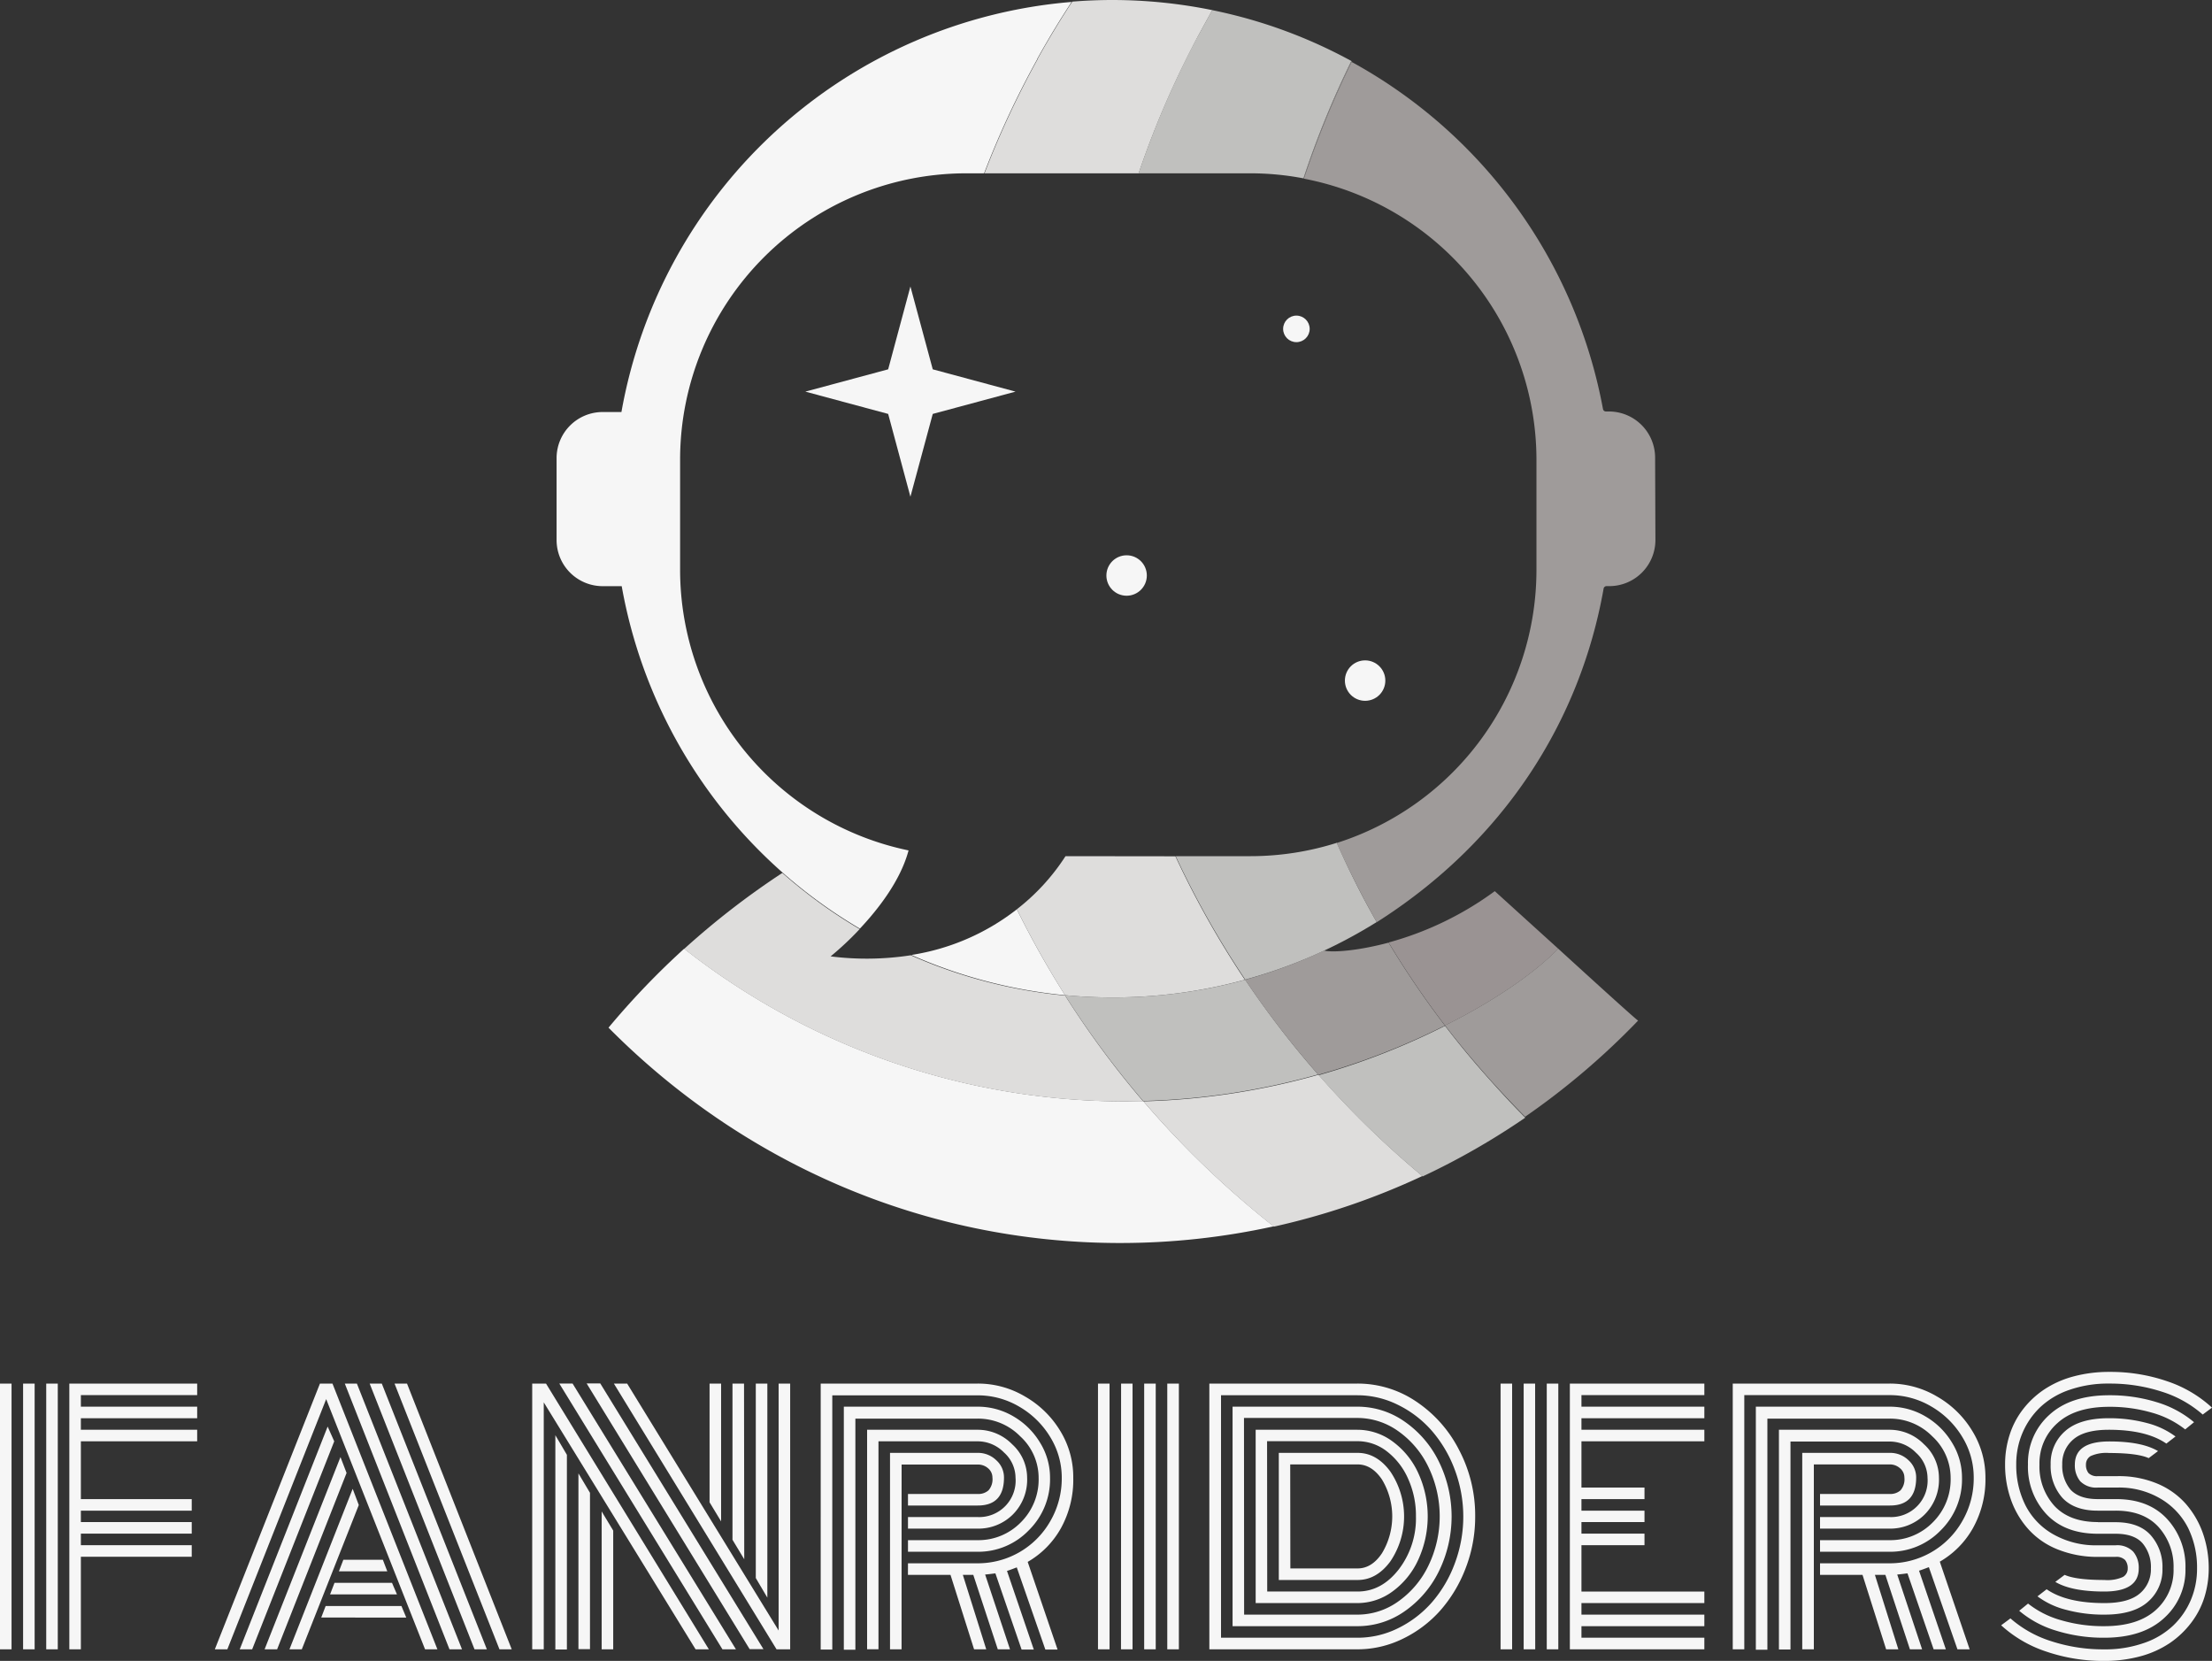 <svg xmlns="http://www.w3.org/2000/svg" viewBox="0 0 500 375.37">
  <rect x="0" y="0" width="500" height="375.37" fill="#333333" stroke="none"/>
  <defs>
    <style>
      .cls-1 {
        fill: #f6f6f6;
      }

      .cls-2 {
        fill: #dedddc;
      }

      .cls-3 {
        fill: #c0c0be;
      }

      .cls-4 {
        fill: #9f9b9a;
      }

      .cls-5 {
        fill: #9a9393;
      }

      .cls-6 {
        fill: none;
      }
    </style>
  </defs>
  <title>FANRIDERS</title>
  <g id="Layer_2" data-name="Layer 2">
    <g id="Layer_1-2" data-name="Layer 1">
      <g>
        <g>
          <path class="cls-1" d="M258.43,248.86c-1.35,0-2.71.06-4.08.06a161.45,161.45,0,0,1-99.7-34.51h0a178,178,0,0,0-17.1,17.85h0c29.82,30.1,70.63,48.67,115.66,48.67a161.27,161.27,0,0,0,34.7-3.77A209.82,209.82,0,0,1,258.43,248.86Z"/>
          <path class="cls-2" d="M298,242.91a160.77,160.77,0,0,1-39.54,6h0a208.86,208.86,0,0,0,29.48,28.32h0a161.87,161.87,0,0,0,33.58-11.44h0A208.4,208.4,0,0,1,298,242.85Z"/>
          <path class="cls-3" d="M298,242.91a208.43,208.43,0,0,1-16.53-21.48h0a112.89,112.89,0,0,1-30,4c-3.63,0-7.21-.18-10.75-.51a209.61,209.61,0,0,0,17.68,23.91h0a160.85,160.85,0,0,0,39.55-6Z"/>
          <path class="cls-3" d="M326.67,231.83h0A161.17,161.17,0,0,1,298.06,243h0a209.18,209.18,0,0,0,23.52,22.88h0a164.3,164.3,0,0,0,23.19-13.28h0c-2.8-2.83-5.51-5.73-8.16-8.72q-5.14-5.73-9.88-11.91Z"/>
          <path class="cls-4" d="M299.33,214.82a111.6,111.6,0,0,1-17.89,6.61h0A208.43,208.43,0,0,0,298,242.91h0a161.13,161.13,0,0,0,28.61-11.12h0a206.57,206.57,0,0,1-12.74-18.74h0C305.24,215.32,300.12,215.16,299.33,214.82Z"/>
          <path class="cls-4" d="M352.22,214.41c-9.52,9.73-25.6,17.33-25.6,17.33h0c3.15,4.11,6.46,8.07,9.89,11.93q4,4.47,8.22,8.73h0a167.75,167.75,0,0,0,25.55-21.74C370.14,230.72,360.83,222.27,352.22,214.41Z"/>
          <path class="cls-5" d="M352.22,214.41l-14.34-13a73,73,0,0,1-24,11.6,205.43,205.43,0,0,0,12.75,18.75s16.08-7.6,25.6-17.32Z"/>
          <polygon class="cls-1" points="210.84 83.47 229.55 88.51 229.55 88.51 210.84 93.55 210.84 93.55 205.79 112.26 205.79 112.26 200.76 93.55 200.76 93.55 182.04 88.51 182.04 88.51 200.76 83.47 200.76 83.47 205.79 64.75 205.79 64.75 210.84 83.47 210.84 83.47"/>
          <circle class="cls-1" cx="254.66" cy="130.07" r="4.57"/>
          <circle class="cls-1" cx="308.57" cy="153.82" r="4.57"/>
          <circle class="cls-1" cx="293.04" cy="74.33" r="3"/>
          <path class="cls-6" d="M234.53,13.32c1.15-2.08,2.35-4.15,3.58-6.2Q236.27,10.2,234.53,13.32Z"/>
          <path class="cls-6" d="M238.53,6.43c1.09-1.8,2.21-3.57,3.36-5.34Q240.17,3.73,238.53,6.43Z"/>
          <path class="cls-6" d="M222.45,39.17h0a205.27,205.27,0,0,1,12-25.77A205.12,205.12,0,0,0,222.45,39.17Z"/>
          <path class="cls-6" d="M274,2.29c-1,1.81-2,3.63-3,5.46C272,5.92,273,4.1,274,2.29Z"/>
          <path class="cls-6" d="M268.24,13.05c.4-.81.81-1.62,1.23-2.42C269.05,11.43,268.64,12.24,268.24,13.05Z"/>
          <path class="cls-2" d="M240.85,193.5a48.24,48.24,0,0,1-11,12,208.74,208.74,0,0,0,10.89,19.42c3.54.33,7.12.51,10.75.51a112.75,112.75,0,0,0,29.9-4,207.22,207.22,0,0,1-15.7-27.9Z"/>
          <path class="cls-2" d="M241.89,1.09c-1.15,1.77-2.27,3.54-3.36,5.34l-.42.69c-1.23,2.05-2.43,4.12-3.58,6.2l0,.08a205.27,205.27,0,0,0-12,25.77h34.86a206.33,206.33,0,0,1,10.91-26.12c.4-.81.81-1.62,1.23-2.42.49-1,1-1.93,1.5-2.88,1-1.83,2-3.65,3-5.46A113.38,113.38,0,0,0,251.49,0q-4.58,0-9.15.37a.16.16,0,0,0,0,.07h0Z"/>
          <path class="cls-3" d="M282.75,193.5h-17a207.24,207.24,0,0,0,15.72,27.89h0l0,0a111.47,111.47,0,0,0,29.72-13q-5-8.73-9-17.91A64.6,64.6,0,0,1,282.75,193.5Z"/>
          <path class="cls-3" d="M269.47,10.63c-.42.8-.83,1.61-1.23,2.42a208.11,208.11,0,0,0-10.88,26.12H282.8a64.14,64.14,0,0,1,11.84,1.14,208.27,208.27,0,0,1,10.78-26.42l.11.06s0-.07.05-.1A112.06,112.06,0,0,0,274,2.29c-1,1.81-2,3.63-3,5.46Q270.2,9.17,269.47,10.63Z"/>
          <path class="cls-3" d="M269.47,10.63q.73-1.45,1.5-2.88C270.46,8.7,270,9.67,269.47,10.63Z"/>
          <path class="cls-3" d="M268.24,13.05a206.33,206.33,0,0,0-10.91,26.12h0A208.11,208.11,0,0,1,268.24,13.05Z"/>
          <path class="cls-3" d="M265.74,193.5h0a207.22,207.22,0,0,0,15.7,27.9h0A207.24,207.24,0,0,1,265.74,193.5Z"/>
          <path class="cls-1" d="M153.73,129V103.71a64.73,64.73,0,0,1,64.55-64.54h4.17a205.12,205.12,0,0,1,12-25.77l0-.08q1.74-3.12,3.58-6.2l.42-.69q1.64-2.7,3.36-5.34c.14-.22.27-.44.41-.65A112.75,112.75,0,0,0,140.47,93.12h-4.26a10.42,10.42,0,0,0-10.4,10.3v18.66a10.43,10.43,0,0,0,10.4,10.4h4.32a112.66,112.66,0,0,0,53.84,77.4c4.21-4.48,9.19-10.89,11-17.68A64.8,64.8,0,0,1,153.73,129Z"/>
          <path class="cls-1" d="M240.75,224.93a207,207,0,0,1-10.9-19.42A51.52,51.52,0,0,1,206,215.83,112.41,112.41,0,0,0,240.75,224.93Z"/>
          <path class="cls-1" d="M234.49,13.4l0-.08Z"/>
          <path class="cls-1" d="M238.11,7.12l.42-.69Z"/>
          <path class="cls-1" d="M242.3.43h0c-.14.21-.27.43-.41.65Z"/>
          <path class="cls-4" d="M374.12,103.35A10.44,10.44,0,0,0,363.7,93H363a.67.67,0,0,1-.66-.55A112.84,112.84,0,0,0,305.53,14a208.73,208.73,0,0,0-10.8,26.38,64.73,64.73,0,0,1,52.57,63.38V129a64.77,64.77,0,0,1-45.17,61.53q4.1,9.15,9.06,17.9h0c28.86-18.31,46-45.53,51.29-75.4a.67.67,0,0,1,.65-.56h.7A10.43,10.43,0,0,0,374.19,122Z"/>
          <path class="cls-4" d="M294.64,40.31l.09,0A208.73,208.73,0,0,1,305.53,14l-.11-.06A208.27,208.27,0,0,0,294.64,40.31Z"/>
          <path class="cls-4" d="M302.13,190.49h0q4.08,9.16,9,17.91h0Q306.21,199.66,302.13,190.49Z"/>
          <path class="cls-2" d="M240.75,225a112.3,112.3,0,0,1-34.88-9.1,65.29,65.29,0,0,1-18.12.25,69.14,69.14,0,0,0,6.57-6.17,112.83,112.83,0,0,1-17.48-12.69,180.72,180.72,0,0,0-22.19,17.17,161.36,161.36,0,0,0,99.7,34.48c1.37,0,2.73,0,4.08,0A207.25,207.25,0,0,1,240.75,225Z"/>
          <path d="M284.3,114.48c0,.12,0,.23,0,.35C284.31,114.71,284.31,114.6,284.3,114.48Z"/>
          <path d="M284.32,114.83a1.62,1.62,0,0,0,0,.22A1.62,1.62,0,0,1,284.32,114.83Z"/>
        </g>
        <g>
          <path class="cls-1" d="M2.61,372.76H0V312.7H2.61Zm5.22,0H5.22V312.7H7.83Zm5.23,0H10.45V312.7h2.61Zm5.22,0H15.67V312.7h28.9v2.61H18.28v2.61H44.57v2.61H18.28v2.61H44.57v2.61H18.28v13.06H43.34v2.61H18.28V344H43.34v2.61H18.28v2.61H43.34v2.62H18.28Z"/>
          <path class="cls-1" d="M51.39,372.76H48.56L72.32,312.7h2.83l23.72,60.06H96.08L73.73,316.21Zm22.67-50.34,1.49,3.33L57,372.76H54.19Zm2.9,6.89,1.38,3.59-15.7,39.86H59.81Zm2.76,7.18,1.38,3.66L68.22,372.76H65.43Zm-7.11,29.09,1-2.61H90.74l1.09,2.61Zm2-5.23,1-2.61h13l1.12,2.61Zm2-5.22,1-2.61h8.93l1,2.61Zm4.06-42.43,23.76,60.06h-2.83L77.94,312.7Zm5.63,0,23.75,60.06h-2.79L83.56,312.7Zm29.37,60.06H112.9L89.18,312.7H92Z"/>
          <path class="cls-1" d="M122.91,316.94v55.82H120.3V312.7h3.12l36.81,60.06h-3Zm2.62,7.43,2.61,4.43v44h-2.61Zm.9-11.67h3l36.92,60.06h-3.05ZM130.75,333l2.61,4.39v35.33h-2.61Zm1.85-20.34h3.08l36.89,60.06h-3.12ZM136,341.6l2.61,4.32v26.84H136Zm2.76-28.9h3L176,368.51V312.7h2.61v60.06h-3.08ZM163,343.85l-2.61-4.32V312.7H163Zm5.23,8.56L165.57,348V312.7h2.61Zm5.22,8.67-2.61-4.43V312.7h2.61Z"/>
          <path class="cls-1" d="M205.24,353.32H221a18.84,18.84,0,0,0,16.39-9.49A19.25,19.25,0,0,0,240,334a17.47,17.47,0,0,0-2.59-9.19,19.66,19.66,0,0,0-7-6.88,18.39,18.39,0,0,0-9.43-2.57H188.13v57.45h-2.62V312.7H221a20.82,20.82,0,0,1,10.69,2.92,22.15,22.15,0,0,1,8,7.83A20,20,0,0,1,242.6,334a22.62,22.62,0,0,1-2.77,11.35A20.05,20.05,0,0,1,232.3,353l6.75,19.81h-2.76l-6.46-18.57c-1,.38-1.7.65-2.21.8l6.06,17.77h-2.76L225,355.6c-.22,0-1,.14-2.32.26l5.62,16.9h-2.76L220,355.93h-2.36l5.29,16.83h-2.75l-5.33-16.83h-9.62Zm0-5.23H221a13.41,13.41,0,0,0,9.72-4A13.64,13.64,0,0,0,234.77,334a12.72,12.72,0,0,0-4.16-9.38,13.37,13.37,0,0,0-9.62-4H193.35v52.23h-2.61V317.92H221a15.87,15.87,0,0,1,8.1,2.21,16.91,16.91,0,0,1,6,5.93,15,15,0,0,1,2.25,7.89,16.19,16.19,0,0,1-4.84,11.95A15.85,15.85,0,0,1,221,350.71H205.24Zm0-5.22H221a8.25,8.25,0,0,0,8.55-8.92,7.73,7.73,0,0,0-2.61-5.68,8.32,8.32,0,0,0-5.94-2.52H198.57v47H196V323.14h25a10.87,10.87,0,0,1,7.79,3.28,10.24,10.24,0,0,1,3.38,7.53,11.12,11.12,0,0,1-3.27,8.38,11,11,0,0,1-7.9,3.15H205.24Zm-1.45,29.89h-2.61v-44.4H221a5.9,5.9,0,0,1,4.18,1.65,5.2,5.2,0,0,1,1.76,3.94q0,6.32-5.94,6.31H205.24v-2.61H221a3.45,3.45,0,0,0,2.44-.82,3.76,3.76,0,0,0,.89-2.88,2.72,2.72,0,0,0-1-2.12A3.44,3.44,0,0,0,221,331h-17.2Z"/>
          <path class="cls-1" d="M248.19,312.7h2.61v60.06h-2.61Zm5.22,0H256v60.06h-2.61Zm5.22,0h2.61v60.06h-2.61Zm5.22,0h2.62v60.06h-2.62Z"/>
          <path class="cls-1" d="M306.83,372.76H273.36V312.7h33.47a23.59,23.59,0,0,1,13.2,4,28.89,28.89,0,0,1,9.78,11,31.79,31.79,0,0,1,3.64,15.05,32.16,32.16,0,0,1-2.15,11.66,31.23,31.23,0,0,1-5.75,9.59,27.1,27.1,0,0,1-8.51,6.4A23.23,23.23,0,0,1,306.83,372.76ZM276,370.14h30.86A20.56,20.56,0,0,0,316,368a24.51,24.51,0,0,0,7.65-5.84,28.28,28.28,0,0,0,5.17-8.76,30.12,30.12,0,0,0,0-21.27,28.63,28.63,0,0,0-5.17-8.76,24.42,24.42,0,0,0-7.65-5.86,20.56,20.56,0,0,0-9.18-2.17H276Zm2.61-2.61V317.92h28.25a18.48,18.48,0,0,1,10.56,3.32,23.57,23.57,0,0,1,7.8,9.05,28.13,28.13,0,0,1,0,24.88,23.65,23.65,0,0,1-7.8,9.05,18.47,18.47,0,0,1-10.56,3.31Zm2.61-2.61h25.64a15.8,15.8,0,0,0,9.23-3,21,21,0,0,0,6.8-8.09,25.63,25.63,0,0,0,0-22.25,21,21,0,0,0-6.81-8.11,15.89,15.89,0,0,0-9.22-3H281.19Zm2.61-2.61V323.14h23a13.36,13.36,0,0,1,7.91,2.61,18.18,18.18,0,0,1,5.82,7.13,23.49,23.49,0,0,1,0,19.68,18.14,18.14,0,0,1-5.82,7.14,13.36,13.36,0,0,1-7.91,2.61Zm2.61-2.61h20.42q5.42,0,9.31-5a18.91,18.91,0,0,0,3.89-12,20.19,20.19,0,0,0-1.79-8.53,15.8,15.8,0,0,0-4.82-6.18,10.79,10.79,0,0,0-6.59-2.27H286.41Zm2.62-2.61V328.36h17.8q4.32,0,7.42,4.23a18.15,18.15,0,0,1,0,20.29q-3.11,4.22-7.42,4.21Zm2.61-2.61h15.19c2.15,0,4-1.15,5.53-3.45a16.12,16.12,0,0,0,0-16.63c-1.53-2.28-3.38-3.43-5.53-3.43H291.64Z"/>
          <path class="cls-1" d="M341.8,372.76h-2.61V312.7h2.61Zm5.22,0h-2.61V312.7H347Zm5.22,0h-2.61V312.7h2.61Zm5.23-13.06h27.78v2.61H357.47v2.61h27.78v2.61H357.47v2.61h27.78v2.62h-30.4V312.7h30.4v2.61H357.47v2.61h27.78v2.61H357.47v2.61h27.78v2.61H357.47V336.2h14.25v2.61H357.47v2.61h14.25V344H357.47v2.61h14.25v2.61H357.47Z"/>
          <path class="cls-1" d="M411.4,353.32h15.74a18.84,18.84,0,0,0,16.39-9.49,19.25,19.25,0,0,0,2.61-9.88,17.47,17.47,0,0,0-2.59-9.19,19.66,19.66,0,0,0-7-6.88,18.39,18.39,0,0,0-9.43-2.57H394.28v57.45h-2.61V312.7h35.47a20.88,20.88,0,0,1,10.7,2.92,22.13,22.13,0,0,1,8,7.83,20,20,0,0,1,2.95,10.5A22.62,22.62,0,0,1,446,345.3a20.05,20.05,0,0,1-7.53,7.65l6.75,19.81h-2.76L436,354.19c-1,.38-1.71.65-2.22.8l6.06,17.77h-2.76l-5.91-17.16c-.22,0-1,.14-2.32.26l5.62,16.9h-2.75l-5.55-16.83H423.8l5.3,16.83h-2.76L421,355.93H411.4Zm0-5.23h15.74a13.41,13.41,0,0,0,9.72-4A13.64,13.64,0,0,0,440.92,334a12.74,12.74,0,0,0-4.15-9.38,13.41,13.41,0,0,0-9.63-4H399.5v52.23h-2.61V317.92h30.25a15.84,15.84,0,0,1,8.1,2.21,16.91,16.91,0,0,1,6,5.93,15,15,0,0,1,2.25,7.89,16.15,16.15,0,0,1-4.84,11.95,15.85,15.85,0,0,1-11.55,4.81H411.4Zm0-5.22h15.74A8.26,8.26,0,0,0,435.7,334a7.74,7.74,0,0,0-2.62-5.68,8.32,8.32,0,0,0-5.94-2.52H404.72v47h-2.61V323.14h25a10.85,10.85,0,0,1,7.79,3.28,10.24,10.24,0,0,1,3.38,7.53,11.12,11.12,0,0,1-3.27,8.38,11,11,0,0,1-7.9,3.15H411.4ZM410,372.76h-2.62v-44.4h19.81a5.93,5.93,0,0,1,4.19,1.65,5.23,5.23,0,0,1,1.75,3.94q0,6.32-5.94,6.31H411.4v-2.61h15.74a3.47,3.47,0,0,0,2.45-.82,3.8,3.8,0,0,0,.88-2.88,2.72,2.72,0,0,0-1-2.12,3.44,3.44,0,0,0-2.37-.86H410Z"/>
          <path class="cls-1" d="M478.6,336.2h-4.39a5.05,5.05,0,0,1-4-1.43A5.64,5.64,0,0,1,469,331q0-5.22,7.8-5.22,7.33,0,11,2.18l-2.11,1.59q-2.54-1.15-8.92-1.16a8.6,8.6,0,0,0-4.19.69,2.17,2.17,0,0,0-1.07,1.92,2.94,2.94,0,0,0,.58,1.93,2.7,2.7,0,0,0,2.14.69h4.5a22.45,22.45,0,0,1,8.83,1.66,17.69,17.69,0,0,1,6.48,4.56,20.36,20.36,0,0,1,3.88,6.63,23.84,23.84,0,0,1,1.34,8,22,22,0,0,1-1,6.6,18.6,18.6,0,0,1-3,5.73,20.39,20.39,0,0,1-4.75,4.51,22.25,22.25,0,0,1-6.6,3,30.79,30.79,0,0,1-8.29,1.07,39.86,39.86,0,0,1-13.11-2.12,28.22,28.22,0,0,1-10.17-5.93l2.1-1.56a25.65,25.65,0,0,0,9.27,5.17,37.9,37.9,0,0,0,11.91,1.83,26.39,26.39,0,0,0,9-1.44,18.06,18.06,0,0,0,6.6-3.93,17.4,17.4,0,0,0,4-5.8,18.07,18.07,0,0,0,1.4-7.11,20.23,20.23,0,0,0-2-9.12,16.06,16.06,0,0,0-6.19-6.62A18.38,18.38,0,0,0,478.6,336.2Zm-4.39,13.05h4a5,5,0,0,1,4,1.46,5.61,5.61,0,0,1,1.23,3.77q0,5.22-7.8,5.22-7.37,0-11.06-2.18l2.11-1.59q2.54,1.15,9,1.16a8.57,8.57,0,0,0,4.19-.69,2.15,2.15,0,0,0,1.07-1.92,2.86,2.86,0,0,0-.6-1.91,2.76,2.76,0,0,0-2.19-.7h-3.92a24,24,0,0,1-9-1.64,17.65,17.65,0,0,1-6.63-4.49,19.81,19.81,0,0,1-4-6.64,23.49,23.49,0,0,1-1.38-8.13,21.69,21.69,0,0,1,1-6.6,18.68,18.68,0,0,1,2.95-5.73,20.39,20.39,0,0,1,4.75-4.51,22.25,22.25,0,0,1,6.6-3,30.9,30.9,0,0,1,8.29-1.07,39.36,39.36,0,0,1,13.09,2.13A28,28,0,0,1,500,318.14l-2.1,1.56a25.5,25.5,0,0,0-9.25-5.17,37.79,37.79,0,0,0-11.9-1.83,26.48,26.48,0,0,0-9,1.43,18.06,18.06,0,0,0-6.6,3.93,17.56,17.56,0,0,0-4,5.81,17.88,17.88,0,0,0-1.4,7.1,20.17,20.17,0,0,0,2.07,9.22,15.77,15.77,0,0,0,6.31,6.58A19.47,19.47,0,0,0,474.21,349.25Zm0-10.44h4.14q7.36,0,11.51,4.5A15.82,15.82,0,0,1,494,354.48a14.58,14.58,0,0,1-4.83,11.22q-4.81,4.44-13.53,4.44a35.87,35.87,0,0,1-10.84-1.59,23.22,23.22,0,0,1-8.38-4.5l2-1.63a21.17,21.17,0,0,0,7.49,3.77,33.74,33.74,0,0,0,9.7,1.34c5.11,0,9-1.22,11.7-3.66a12.08,12.08,0,0,0,4-9.39,13.33,13.33,0,0,0-3.39-9.36q-3.39-3.71-9.7-3.7h-4.1c-3.53,0-6.17-1-7.94-2.9a10.8,10.8,0,0,1-2.65-7.55,9.6,9.6,0,0,1,3.29-7.54c2.18-1.93,5.47-2.9,9.84-2.9a32.79,32.79,0,0,1,8.56,1.07,18.5,18.5,0,0,1,6.53,3.06l-2.07,1.6q-4.53-3.12-13-3.12-5.47,0-8,2.16a7.08,7.08,0,0,0-2.53,5.67,8.38,8.38,0,0,0,1.87,5.7C469.35,338.1,471.38,338.81,474.21,338.81Zm0,5.22h4q5.3,0,7.94,2.94a10.77,10.77,0,0,1,2.65,7.51,9.58,9.58,0,0,1-3.28,7.54q-3.28,2.91-9.85,2.9a32.5,32.5,0,0,1-8.57-1.07,18.35,18.35,0,0,1-6.55-3.06l2.07-1.6q4.53,3.12,13.05,3.12,5.47,0,8-2.16a7.09,7.09,0,0,0,2.52-5.67,8.35,8.35,0,0,0-1.88-5.68q-1.89-2.16-6.13-2.16h-4q-7.43,0-11.62-4.44A15.72,15.72,0,0,1,458.4,331a14.61,14.61,0,0,1,4.82-11.22q4.83-4.44,13.53-4.44a35.71,35.71,0,0,1,10.83,1.59,23.52,23.52,0,0,1,8.36,4.5l-2,1.63a21.5,21.5,0,0,0-7.47-3.77,33.92,33.92,0,0,0-9.69-1.34q-7.65,0-11.69,3.66A12.1,12.1,0,0,0,461,331a13.27,13.27,0,0,0,3.41,9.38Q467.83,344,474.21,344Z"/>
        </g>
      </g>
    </g>
  </g>
</svg>
